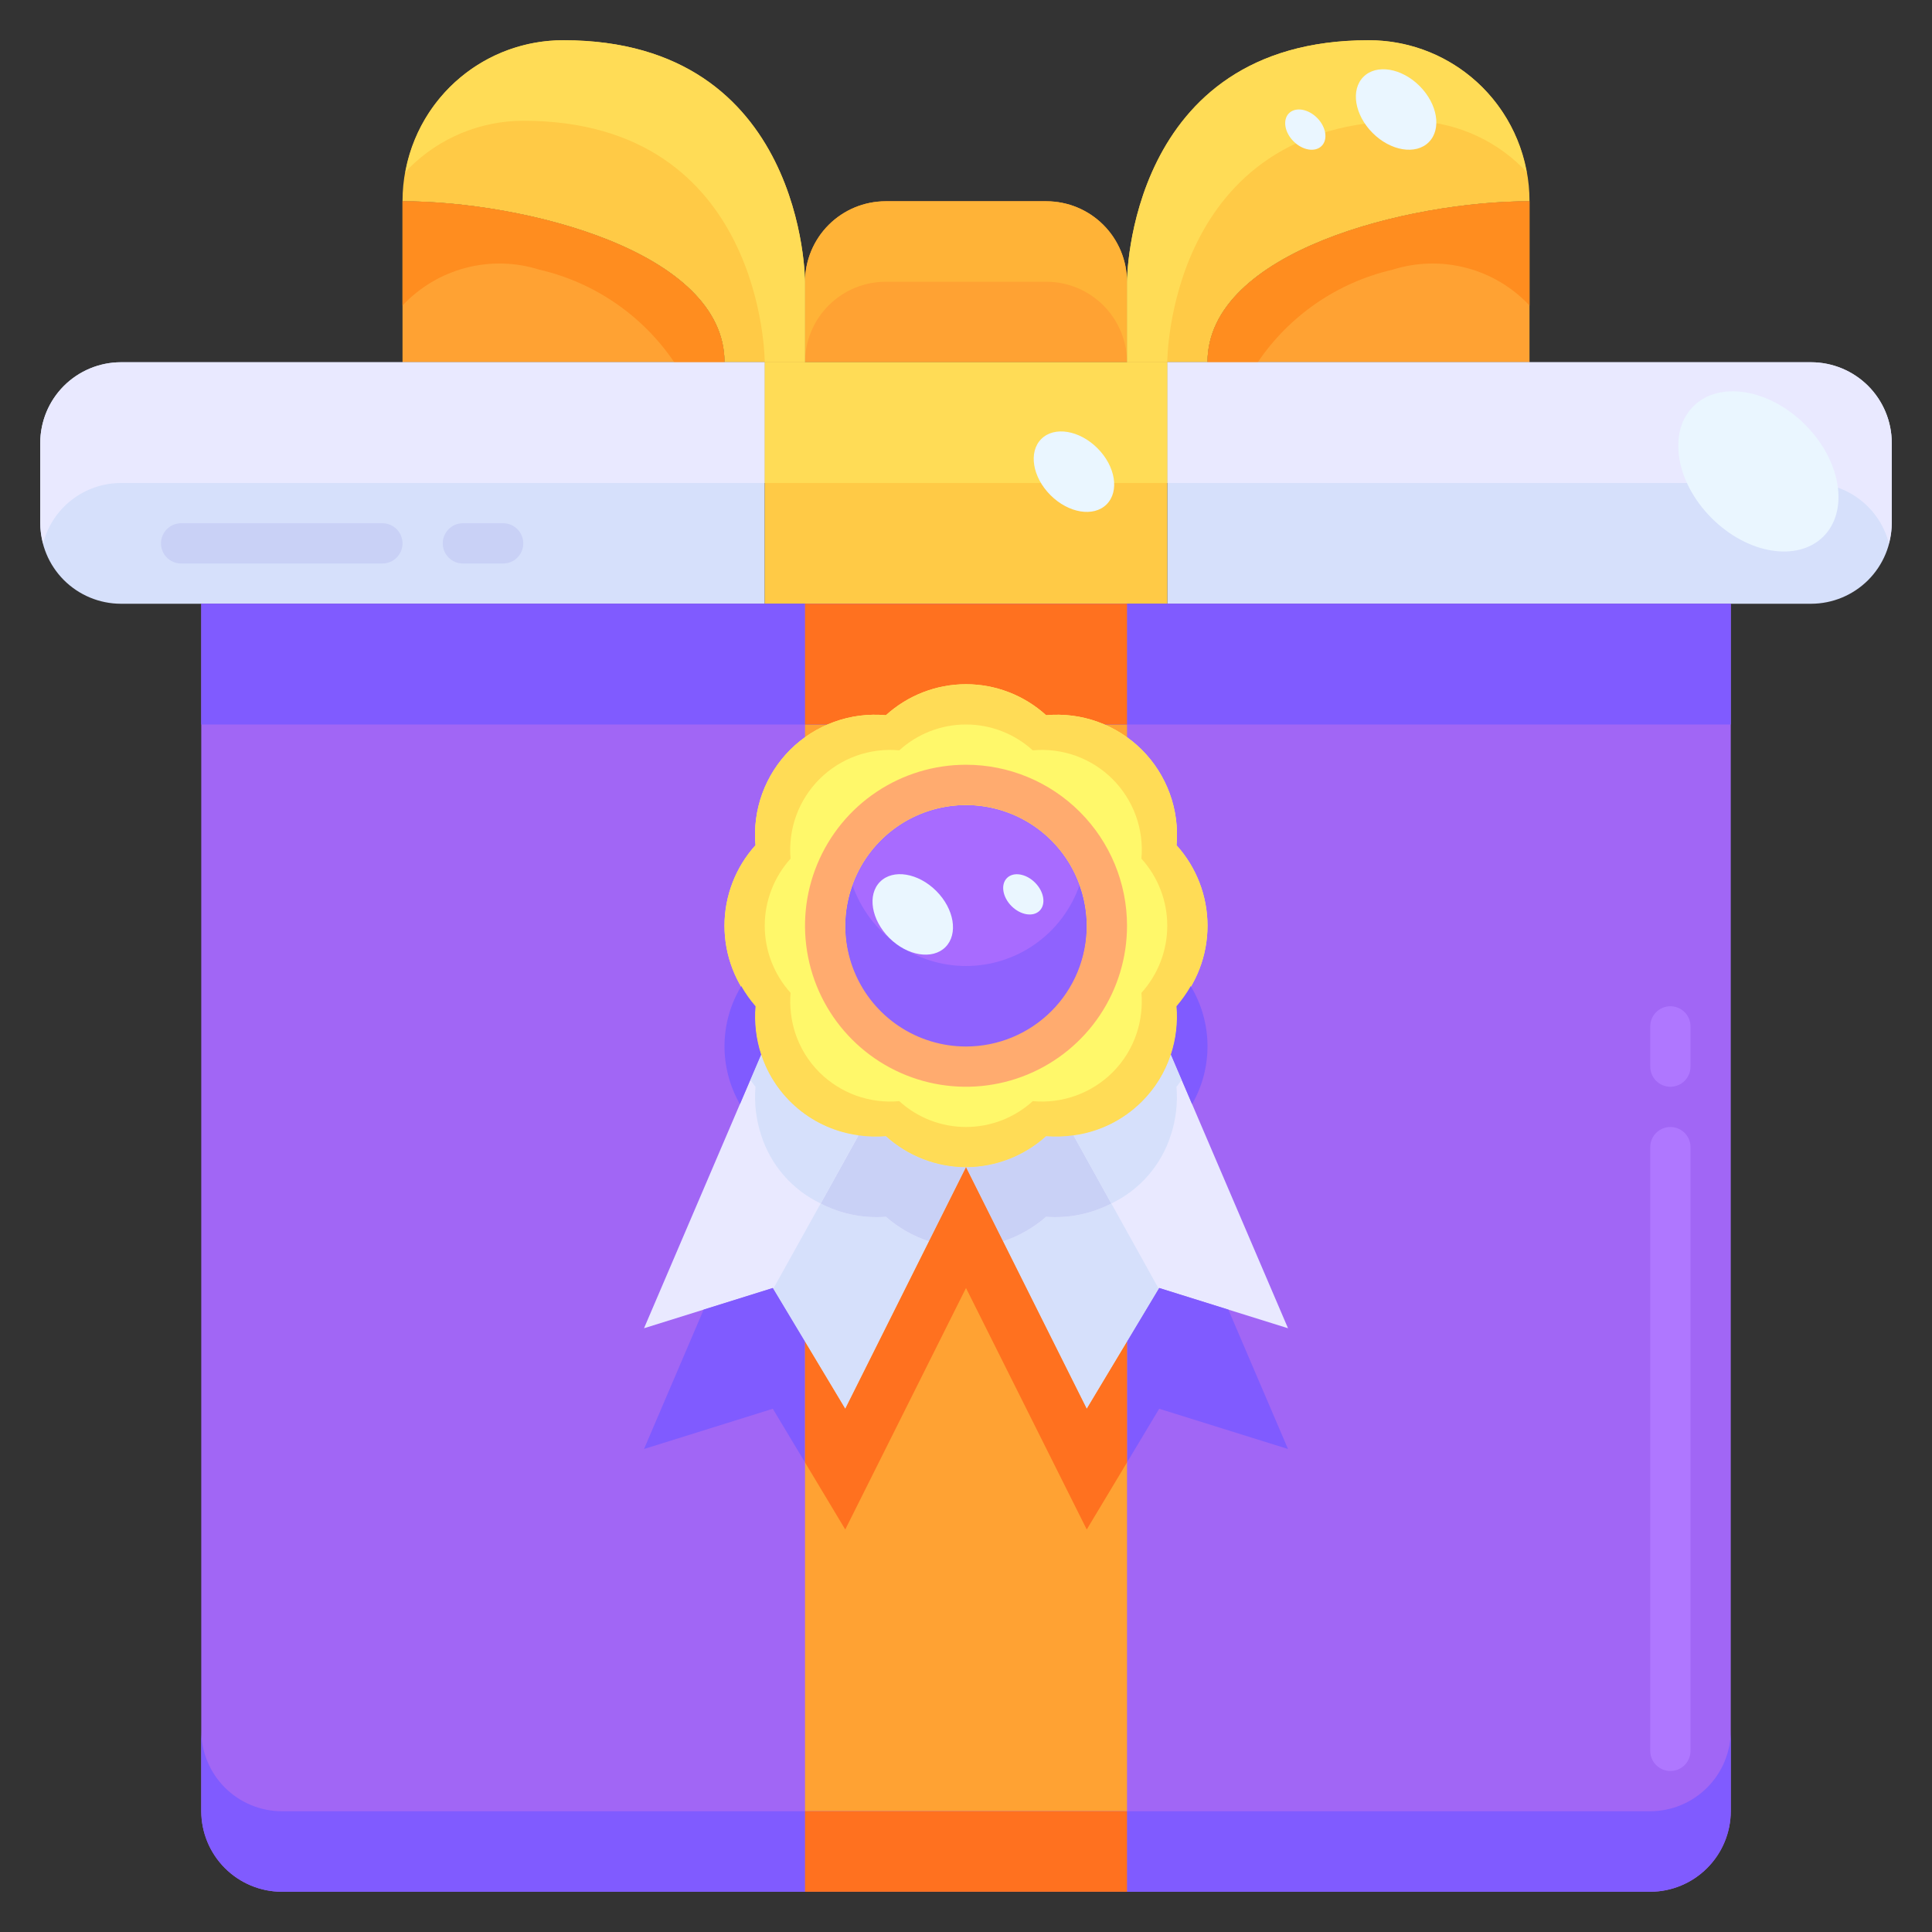 <svg width="64" height="64" viewBox="0 0 64 64" fill="none" xmlns="http://www.w3.org/2000/svg">
<rect x="0" y="0" width="64" height="64" fill="#333333" stroke="none"/>
<path d="M37.334 9.333V12H26.667V9.333C26.669 8.627 26.951 7.95 27.45 7.45C27.95 6.95 28.627 6.669 29.334 6.667H34.667C35.374 6.669 36.051 6.95 36.55 7.45C37.05 7.95 37.331 8.627 37.334 9.333Z" fill="#FFA233"/>
<path d="M13.334 6.667C17.334 6.667 24 8.32 24 12H13.334V6.667Z" fill="#FFA233"/>
<path d="M50.667 6.667V12H40C40 8.32 46.667 6.667 50.667 6.667Z" fill="#FFA233"/>
<path d="M24 12C24 8.32 17.334 6.667 13.334 6.667C13.333 5.966 13.47 5.272 13.738 4.625C14.005 3.977 14.398 3.389 14.894 2.893C15.389 2.398 15.977 2.005 16.625 1.738C17.272 1.47 17.966 1.332 18.667 1.333C26.667 1.333 26.667 9.333 26.667 9.333V12H24Z" fill="#FFCA46"/>
<path d="M50.667 6.667C46.667 6.667 40 8.32 40 12H37.334V9.333C37.334 9.333 37.334 1.333 45.334 1.333C46.034 1.332 46.728 1.47 47.376 1.738C48.023 2.005 48.611 2.398 49.107 2.893C49.602 3.389 49.995 3.977 50.263 4.625C50.53 5.272 50.668 5.966 50.667 6.667Z" fill="#FFCA46"/>
<path d="M25.334 12V20H4C3.294 19.998 2.617 19.716 2.117 19.217C1.617 18.717 1.336 18.04 1.333 17.333V14.667C1.336 13.96 1.617 13.283 2.117 12.783C2.617 12.284 3.294 12.002 4 12H25.334Z" fill="#D6E0FB"/>
<path d="M62.667 17.333C62.665 18.04 62.383 18.717 61.884 19.217C61.384 19.716 60.707 19.998 60 20H38.667V12H60C60.707 12.002 61.384 12.284 61.884 12.783C62.383 13.283 62.665 13.96 62.667 14.667V17.333Z" fill="#D6E0FB"/>
<path d="M38.667 12V20H32H25.334V12H26.667H37.334H38.667Z" fill="#FFCA46"/>
<path d="M38.667 20H6.667V60C6.669 60.707 6.951 61.384 7.45 61.883C7.95 62.383 8.627 62.665 9.334 62.667H54.667C55.374 62.665 56.051 62.383 56.55 61.883C57.05 61.384 57.332 60.707 57.334 60V20H38.667Z" fill="#A166F5"/>
<path d="M26.667 20H37.334V62.667H26.667V20Z" fill="#FFA233"/>
<path d="M34.667 6.667H29.334C28.627 6.669 27.95 6.95 27.45 7.45C26.951 7.95 26.669 8.627 26.667 9.333V12C26.669 11.293 26.951 10.616 27.45 10.117C27.95 9.617 28.627 9.335 29.334 9.333H34.667C35.374 9.335 36.051 9.617 36.55 10.117C37.05 10.616 37.331 11.293 37.334 12V9.333C37.331 8.627 37.05 7.95 36.55 7.45C36.051 6.95 35.374 6.669 34.667 6.667Z" fill="#FFB337"/>
<path d="M46.133 8.933C46.924 8.684 47.769 8.663 48.571 8.873C49.373 9.083 50.1 9.515 50.667 10.12V6.667C46.667 6.667 40 8.32 40 12H41.665C42.713 10.45 44.31 9.354 46.133 8.933Z" fill="#FF8D1F"/>
<path d="M17.867 8.933C17.076 8.684 16.231 8.663 15.429 8.873C14.627 9.083 13.901 9.515 13.334 10.12V6.667C17.334 6.667 24 8.32 24 12H22.335C21.287 10.45 19.69 9.354 17.867 8.933Z" fill="#FF8D1F"/>
<path d="M46.667 4C48.081 4.003 49.437 4.563 50.44 5.56C50.488 5.609 50.524 5.669 50.574 5.72C50.358 4.488 49.715 3.372 48.755 2.569C47.796 1.766 46.584 1.328 45.334 1.333C37.334 1.333 37.334 9.333 37.334 9.333V12H38.667C38.667 12 38.667 4 46.667 4Z" fill="#FFDC56"/>
<path d="M17.333 4C15.919 4.003 14.563 4.563 13.56 5.56C13.512 5.609 13.476 5.669 13.427 5.72C13.642 4.488 14.286 3.372 15.245 2.569C16.204 1.766 17.416 1.328 18.667 1.333C26.667 1.333 26.667 9.333 26.667 9.333V12H25.333C25.333 12 25.333 4 17.333 4Z" fill="#FFDC56"/>
<path d="M4 16H25.334V12H4C3.294 12.002 2.617 12.284 2.117 12.783C1.617 13.283 1.336 13.96 1.333 14.667V17.333C1.336 17.559 1.368 17.783 1.428 18C1.576 17.429 1.908 16.923 2.373 16.561C2.839 16.2 3.411 16.002 4 16Z" fill="#E9E9FF"/>
<path d="M62.667 14.667C62.665 13.96 62.383 13.283 61.884 12.783C61.384 12.284 60.707 12.002 60 12H38.667V16H60C60.59 16.002 61.162 16.2 61.627 16.561C62.093 16.923 62.425 17.429 62.572 18C62.632 17.783 62.664 17.559 62.667 17.333V14.667Z" fill="#E9E9FF"/>
<path d="M26.667 16H37.334H38.667V12H37.334H26.667H25.334V16H26.667Z" fill="#FFDC56"/>
<path d="M54.667 60H9.334C8.627 59.998 7.95 59.716 7.45 59.217C6.951 58.717 6.669 58.04 6.667 57.333V60C6.669 60.707 6.951 61.384 7.45 61.883C7.95 62.383 8.627 62.665 9.334 62.667H54.667C55.374 62.665 56.051 62.383 56.55 61.883C57.05 61.384 57.332 60.707 57.334 60V57.333C57.332 58.04 57.05 58.717 56.55 59.217C56.051 59.716 55.374 59.998 54.667 60Z" fill="#805BFF"/>
<path d="M6.667 20H57.334V24H6.667V20Z" fill="#805BFF"/>
<path d="M26.667 20H37.334V24H26.667V20Z" fill="#FF711F"/>
<path d="M26.667 60H37.334V62.667H26.667V60Z" fill="#FF711F"/>
<path d="M34.653 37.64C35.234 37.692 35.819 37.617 36.367 37.419C36.916 37.221 37.414 36.905 37.827 36.493C38.266 36.057 38.595 35.522 38.787 34.933L42.667 44L38.4 42.667L36 46.667L32 38.667C32.981 38.663 33.925 38.297 34.653 37.64Z" fill="#E9E9FF"/>
<path d="M32 38.667L28 46.667L25.6 42.667L21.334 44L25.213 34.933C25.405 35.522 25.735 36.057 26.174 36.493C26.587 36.905 27.085 37.221 27.633 37.419C28.181 37.617 28.766 37.692 29.347 37.64C30.075 38.297 31.02 38.663 32 38.667Z" fill="#E9E9FF"/>
<path d="M32 34.667C34.209 34.667 36 32.876 36 30.667C36 28.457 34.209 26.667 32 26.667C29.791 26.667 28 28.457 28 30.667C28 32.876 29.791 34.667 32 34.667Z" fill="#A86BFF"/>
<path d="M32 34.667C32.791 34.667 33.565 34.432 34.222 33.993C34.88 33.553 35.393 32.928 35.696 32.197C35.998 31.467 36.078 30.662 35.923 29.886C35.769 29.11 35.388 28.398 34.829 27.838C34.269 27.279 33.556 26.898 32.781 26.744C32.005 26.589 31.2 26.669 30.469 26.971C29.738 27.274 29.114 27.787 28.674 28.445C28.235 29.102 28 29.876 28 30.667C28 31.728 28.422 32.745 29.172 33.495C29.922 34.245 30.939 34.667 32 34.667ZM38.974 28C39.634 28.731 40 29.681 40 30.667C40 31.652 39.634 32.602 38.974 33.333C39.02 33.874 38.956 34.418 38.787 34.933C38.595 35.522 38.266 36.057 37.827 36.493C37.414 36.905 36.916 37.221 36.367 37.419C35.819 37.617 35.234 37.692 34.654 37.64C33.928 38.301 32.982 38.667 32 38.667C31.019 38.667 30.073 38.301 29.347 37.64C28.766 37.692 28.181 37.617 27.633 37.419C27.085 37.221 26.587 36.905 26.174 36.493C25.735 36.057 25.405 35.522 25.213 34.933C25.044 34.418 24.981 33.874 25.027 33.333C24.366 32.602 24 31.652 24 30.667C24 29.681 24.366 28.731 25.027 28C24.975 27.42 25.052 26.836 25.25 26.29C25.45 25.743 25.766 25.246 26.178 24.835C26.591 24.424 27.088 24.109 27.636 23.912C28.183 23.714 28.767 23.64 29.347 23.693C30.073 23.033 31.019 22.666 32 22.666C32.982 22.666 33.928 23.033 34.654 23.693C35.233 23.64 35.817 23.714 36.365 23.912C36.912 24.109 37.41 24.424 37.822 24.835C38.234 25.246 38.551 25.743 38.75 26.29C38.949 26.836 39.025 27.42 38.974 28Z" fill="#FFF86A"/>
<path d="M32 32C31.175 32 30.37 31.743 29.697 31.265C29.024 30.787 28.517 30.112 28.244 29.333C28.023 29.938 27.95 30.587 28.033 31.225C28.116 31.863 28.352 32.472 28.721 33C29.09 33.528 29.58 33.959 30.151 34.256C30.722 34.554 31.356 34.709 32 34.709C32.644 34.709 33.278 34.554 33.849 34.256C34.42 33.959 34.91 33.528 35.279 33C35.648 32.472 35.883 31.863 35.967 31.225C36.05 30.587 35.977 29.938 35.756 29.333C35.483 30.112 34.976 30.787 34.303 31.265C33.63 31.743 32.825 32 32 32Z" fill="#8F62FE"/>
<path d="M38.974 28C39.025 27.42 38.949 26.836 38.75 26.29C38.551 25.743 38.234 25.246 37.822 24.835C37.41 24.424 36.912 24.109 36.365 23.912C35.817 23.714 35.233 23.64 34.654 23.693C33.928 23.033 32.982 22.666 32 22.666C31.019 22.666 30.073 23.033 29.347 23.693C28.767 23.64 28.183 23.714 27.636 23.912C27.088 24.109 26.591 24.424 26.178 24.835C25.766 25.246 25.45 25.743 25.25 26.29C25.052 26.836 24.975 27.42 25.027 28C24.366 28.731 24 29.681 24 30.667C24 31.652 24.366 32.602 25.027 33.333C24.981 33.874 25.044 34.418 25.213 34.933C25.405 35.522 25.735 36.057 26.174 36.493C26.587 36.905 27.085 37.221 27.633 37.419C28.181 37.617 28.766 37.692 29.347 37.64C30.073 38.301 31.019 38.667 32 38.667C32.982 38.667 33.928 38.301 34.654 37.64C35.234 37.692 35.819 37.617 36.367 37.419C36.916 37.221 37.414 36.905 37.827 36.493C38.266 36.057 38.595 35.522 38.787 34.933C38.956 34.418 39.02 33.874 38.974 33.333C39.634 32.602 40 31.652 40 30.667C40 29.681 39.634 28.731 38.974 28ZM37.811 32.889C37.849 33.34 37.797 33.793 37.656 34.223C37.495 34.713 37.221 35.158 36.856 35.523C36.512 35.865 36.096 36.129 35.639 36.294C35.182 36.458 34.695 36.521 34.211 36.477C33.606 37.028 32.818 37.333 32 37.333C31.182 37.333 30.394 37.028 29.79 36.477C29.306 36.521 28.818 36.458 28.361 36.294C27.904 36.129 27.489 35.865 27.144 35.523C26.779 35.158 26.505 34.713 26.344 34.223C26.204 33.793 26.151 33.34 26.189 32.889C25.639 32.28 25.333 31.488 25.333 30.667C25.333 29.845 25.639 29.053 26.189 28.444C26.146 27.961 26.21 27.474 26.375 27.018C26.541 26.563 26.805 26.149 27.149 25.806C27.492 25.464 27.907 25.201 28.363 25.037C28.82 24.873 29.307 24.811 29.79 24.856C30.394 24.305 31.182 24 32 24C32.818 24 33.606 24.305 34.211 24.856C34.694 24.811 35.181 24.873 35.637 25.037C36.093 25.201 36.508 25.464 36.852 25.806C37.195 26.149 37.459 26.563 37.625 27.018C37.791 27.474 37.854 27.961 37.811 28.444C38.362 29.053 38.667 29.845 38.667 30.667C38.667 31.488 38.362 32.28 37.811 32.889Z" fill="#FFDC56"/>
<path d="M32 25.333C30.945 25.333 29.914 25.646 29.037 26.232C28.16 26.818 27.477 27.651 27.073 28.626C26.669 29.6 26.564 30.673 26.77 31.707C26.975 32.742 27.483 33.692 28.229 34.438C28.975 35.184 29.925 35.692 30.96 35.898C31.994 36.103 33.067 35.998 34.041 35.594C35.016 35.19 35.849 34.507 36.435 33.63C37.021 32.753 37.334 31.721 37.334 30.667C37.334 29.252 36.772 27.896 35.772 26.895C34.771 25.895 33.415 25.333 32 25.333ZM32 34.667C31.209 34.667 30.436 34.432 29.778 33.993C29.12 33.553 28.608 32.928 28.305 32.197C28.002 31.466 27.923 30.662 28.077 29.886C28.232 29.11 28.613 28.398 29.172 27.838C29.731 27.279 30.444 26.898 31.22 26.744C31.996 26.589 32.8 26.668 33.531 26.971C34.262 27.274 34.887 27.787 35.326 28.444C35.766 29.102 36 29.876 36 30.667C36 31.728 35.579 32.745 34.829 33.495C34.079 34.245 33.061 34.667 32 34.667Z" fill="#FFAB6F"/>
<path d="M34.654 40.307C34.238 40.671 33.752 40.948 33.227 41.12L36 46.667L38.384 42.692L36.815 39.867C36.149 40.211 35.401 40.363 34.654 40.307Z" fill="#D6E0FB"/>
<path d="M27.186 39.867L25.616 42.691L28 46.667L30.773 41.12C30.248 40.948 29.763 40.671 29.347 40.307C28.6 40.363 27.851 40.211 27.186 39.867Z" fill="#D6E0FB"/>
<path d="M36.815 39.867L35.561 37.609C35.261 37.653 34.956 37.662 34.653 37.639C33.925 38.296 32.981 38.662 32 38.667L33.227 41.12C33.752 40.948 34.237 40.671 34.653 40.307C35.401 40.363 36.149 40.211 36.815 39.867Z" fill="#C9D1F6"/>
<path d="M37.827 36.493C37.215 37.105 36.418 37.498 35.56 37.611L36.813 39.868C37.279 39.645 37.695 39.329 38.034 38.939C38.373 38.549 38.629 38.094 38.785 37.601C38.955 37.086 39.018 36.542 38.972 36.001C39.035 35.929 39.084 35.847 39.143 35.769L38.787 34.933C38.595 35.522 38.266 36.057 37.827 36.493Z" fill="#D6E0FB"/>
<path d="M29.347 37.64C29.044 37.664 28.74 37.654 28.439 37.611L27.186 39.868C27.851 40.212 28.6 40.364 29.347 40.307C29.763 40.671 30.248 40.948 30.773 41.12L32 38.667C31.02 38.663 30.075 38.297 29.347 37.64Z" fill="#C9D1F6"/>
<path d="M25.214 37.6C25.37 38.093 25.626 38.548 25.965 38.938C26.304 39.328 26.72 39.644 27.186 39.867L28.439 37.609C27.704 37.512 27.012 37.209 26.441 36.736C25.871 36.262 25.445 35.638 25.214 34.933L24.856 35.768C24.915 35.845 24.964 35.928 25.027 36C24.981 36.541 25.045 37.085 25.214 37.6Z" fill="#D6E0FB"/>
<path d="M31.319 31.374C31.748 30.944 31.612 30.111 31.014 29.513C30.416 28.916 29.583 28.779 29.154 29.209C28.724 29.639 28.861 30.471 29.458 31.069C30.056 31.667 30.889 31.803 31.319 31.374Z" fill="#EAF6FF"/>
<path d="M34.439 30.168C34.654 29.953 34.586 29.537 34.287 29.238C33.988 28.939 33.572 28.871 33.357 29.086C33.142 29.301 33.21 29.717 33.508 30.016C33.807 30.315 34.224 30.383 34.439 30.168Z" fill="#EAF6FF"/>
<path d="M25.027 33.333C24.849 33.126 24.692 32.903 24.556 32.667C24.2 33.255 24.008 33.928 24 34.615C23.992 35.303 24.169 35.98 24.511 36.576L25.213 34.933C25.044 34.418 24.981 33.874 25.027 33.333Z" fill="#805BFF"/>
<path d="M38.787 34.933L39.49 36.576C39.832 35.98 40.008 35.303 40 34.615C39.992 33.928 39.8 33.255 39.444 32.667C39.309 32.903 39.151 33.126 38.974 33.333C39.02 33.874 38.956 34.418 38.787 34.933Z" fill="#805BFF"/>
<path d="M25.6 42.667L23.309 43.383L21.334 48L25.6 46.667L26.667 48.444V44.444L25.6 42.667Z" fill="#805BFF"/>
<path d="M42.667 48L40.691 43.383L38.4 42.667L37.334 44.444V48.444L38.4 46.667L42.667 48Z" fill="#805BFF"/>
<path d="M36 46.667L32 38.667L28 46.667L26.667 44.444V48.444L28 50.667L32 42.667L36 50.667L37.334 48.444V44.444L36 46.667Z" fill="#FF711F"/>
<path d="M55.334 58.667C55.511 58.667 55.68 58.596 55.805 58.471C55.93 58.346 56 58.177 56 58V38C56 37.823 55.93 37.654 55.805 37.529C55.68 37.404 55.511 37.333 55.334 37.333C55.157 37.333 54.987 37.404 54.862 37.529C54.737 37.654 54.667 37.823 54.667 38V58C54.667 58.177 54.737 58.346 54.862 58.471C54.987 58.596 55.157 58.667 55.334 58.667Z" fill="#AF77FF"/>
<path d="M55.334 36C55.511 36 55.68 35.93 55.805 35.805C55.93 35.68 56 35.51 56 35.333V34C56 33.823 55.93 33.654 55.805 33.529C55.68 33.404 55.511 33.333 55.334 33.333C55.157 33.333 54.987 33.404 54.862 33.529C54.737 33.654 54.667 33.823 54.667 34V35.333C54.667 35.51 54.737 35.68 54.862 35.805C54.987 35.93 55.157 36 55.334 36Z" fill="#AF77FF"/>
<path d="M12.667 17.333H6C5.632 17.333 5.333 17.632 5.333 18C5.333 18.368 5.632 18.667 6 18.667H12.667C13.035 18.667 13.334 18.368 13.334 18C13.334 17.632 13.035 17.333 12.667 17.333Z" fill="#C9D1F6"/>
<path d="M16.667 17.333H15.334C14.966 17.333 14.667 17.632 14.667 18C14.667 18.368 14.966 18.667 15.334 18.667H16.667C17.035 18.667 17.334 18.368 17.334 18C17.334 17.632 17.035 17.333 16.667 17.333Z" fill="#C9D1F6"/>
<path d="M60.404 17.771C61.259 16.916 60.987 15.258 59.797 14.068C58.606 12.877 56.949 12.606 56.093 13.461C55.239 14.316 55.51 15.974 56.701 17.164C57.891 18.354 59.549 18.626 60.404 17.771Z" fill="#EAF6FF"/>
<path d="M36.658 16.707C37.088 16.277 36.952 15.444 36.354 14.847C35.756 14.249 34.923 14.113 34.494 14.542C34.064 14.972 34.2 15.805 34.798 16.402C35.396 17 36.229 17.137 36.658 16.707Z" fill="#EAF6FF"/>
<path d="M47.33 4.71C47.76 4.28 47.623 3.447 47.026 2.849C46.428 2.252 45.595 2.115 45.166 2.545C44.736 2.974 44.872 3.807 45.47 4.405C46.068 5.003 46.901 5.139 47.33 4.71Z" fill="#EAF6FF"/>
<path d="M43.781 4.835C43.996 4.62 43.928 4.203 43.63 3.904C43.331 3.605 42.914 3.537 42.699 3.752C42.484 3.967 42.552 4.384 42.851 4.683C43.15 4.982 43.566 5.05 43.781 4.835Z" fill="#EAF6FF"/>
</svg>
